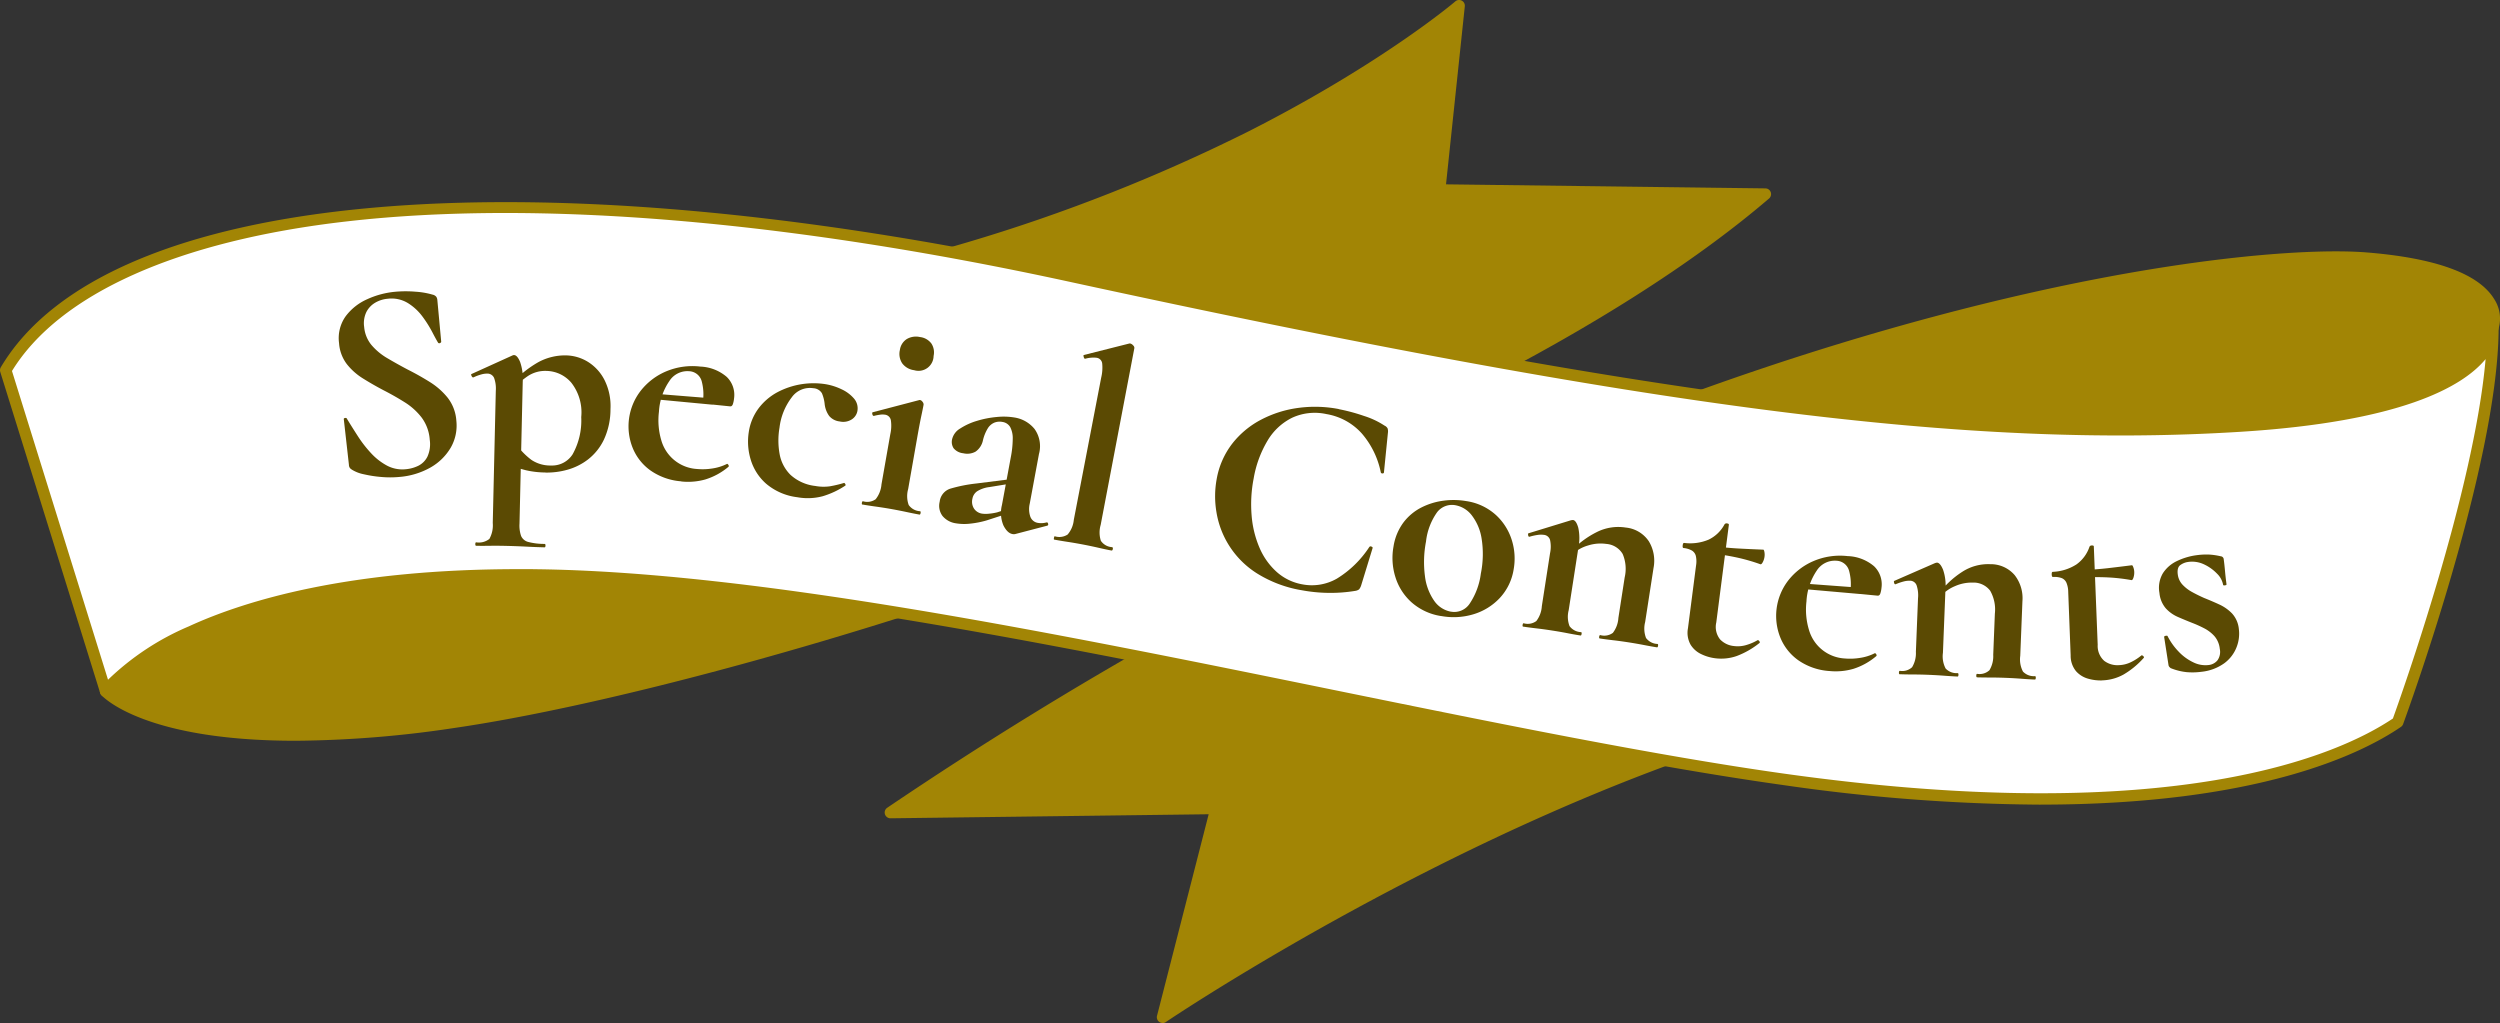 <svg xmlns="http://www.w3.org/2000/svg" xmlns:xlink="http://www.w3.org/1999/xlink" width="246.828" height="101" viewBox="0 0 246.828 101"><rect x="0" y="0" width="246.828" height="101" fill="#333333" stroke="none"/><defs><clipPath id="a"><rect width="246.828" height="101" fill="none"/></clipPath></defs><g clip-path="url(#a)"><path d="M283.42,62.439,289.5,54.2l2.879-8.491s2.4-5.66-12.477-6.873-75.189,7.022-145.733,54.731l32.153-.4-5.279,20.62s42.231-28.706,78.7-32.749" transform="translate(-46.263 -13.354)" fill="#a28505"/><path d="M160.747,114.058a.569.569,0,0,1-.55-.708l5.1-19.9-31.413.4a.576.576,0,0,1-.548-.4.568.568,0,0,1,.223-.639c38.1-25.77,72.093-39.122,93.894-45.785,27.119-8.288,45.574-9.585,52.2-9.043,6.827.557,11.056,2.108,12.572,4.613a3.5,3.5,0,0,1,.381,3.048l-2.864,8.451a.586.586,0,0,1-.081.155l-6.084,8.235a.567.567,0,1,1-.912-.674l6.03-8.164,2.851-8.407a2.389,2.389,0,0,0-.312-2.089c-.921-1.482-3.693-3.385-11.674-4.037-12.09-.993-71.652,5.276-143.793,53.575l30.252-.381a.5.5,0,0,1,.453.217.567.567,0,0,1,.1.492l-4.914,19.2c7.245-4.717,45-28.4,77.727-32.031a.567.567,0,1,1,.124,1.128c-35.917,3.982-78.025,32.369-78.447,32.655a.565.565,0,0,1-.318.1" transform="translate(-45.964 -13.058)" fill="#a28505"/><path d="M24.771,52.617,15.916,68.548s6.456,7.114,34.29,3.071,98.379-25.472,129.572-52.157l-32.153-.4L149.545.864S121.23,25.123,71.321,30.784" transform="translate(-5.488 -0.298)" fill="#a28505"/><path d="M34.364,73.136c-14.859,0-18.954-4.272-19.165-4.505a.567.567,0,0,1-.075-.657l8.854-15.931a.567.567,0,1,1,.992.551L16.337,68.125c1.544,1.208,9.508,6.118,33.489,2.635,28.424-4.128,96.821-25.2,128.12-51.047l-30.626-.385a.569.569,0,0,1-.558-.627L148.54,1.86c-5.652,4.386-33.286,24.181-77.453,29.189a.567.567,0,1,1-.128-1.128,170.4,170.4,0,0,0,57.6-17C141.673,6.252,148.808.2,148.878.136a.567.567,0,0,1,.934.49L147.957,18.2l31.531.4a.567.567,0,0,1,.362,1C148.951,46.028,78.885,67.685,49.99,71.882a109.189,109.189,0,0,1-15.626,1.254" transform="translate(-5.19 0)" fill="#a28505"/><path d="M246.418,43.122s.894,8.09-24.954,9.7c-25.914,1.618-55.992-1.873-115.5-14.811S9.984,31.95.866,47.314l9.861,31.7S19.1,67.125,53.175,67.53,141.794,82.849,176.347,87.7s53-.381,60.677-5.637c0,0,9.394-25.6,9.394-38.942" transform="translate(-0.299 -10.763)" fill="#fff"/><path d="M201.458,89.947A183.833,183.833,0,0,1,175.969,88c-12.689-1.781-27.958-4.9-44.124-8.193C103.6,74.048,74.392,68.092,52.87,67.836c-17.415-.223-27.9,2.868-33.638,5.485-6.2,2.825-8.319,5.731-8.34,5.76a.579.579,0,0,1-.552.231.567.567,0,0,1-.452-.391L.025,47.223a.568.568,0,0,1,.054-.459C10.471,29.252,51.964,25.5,105.785,37.2c57.305,12.459,88.57,16.47,115.343,14.8,15.317-.956,21.124-4.14,23.3-6.642a4.086,4.086,0,0,0,1.126-2.272c0-.075,0-.149,0-.223a.568.568,0,0,1,.536-.567.581.581,0,0,1,.6.5,2.168,2.168,0,0,1,0,.335c-.121,13.353-9.046,37.822-9.428,38.864a.572.572,0,0,1-.212.273c-3.909,2.676-14.1,7.676-35.588,7.676M51.221,66.692c.548,0,1.1,0,1.661.01,21.631.257,50.892,6.224,79.19,12,16.147,3.292,31.4,6.4,44.055,8.18,38.706,5.436,54.862-1.906,60.127-5.441.752-2.082,8.031-22.5,9.152-35.484l-.044.052c-2.275,2.7-8.314,6.137-24.164,7.126-26.9,1.683-58.238-2.339-115.655-14.823-27.8-6.045-52.446-8.1-71.26-5.954-16.677,1.9-28.416,7.148-33.1,14.774l9.482,30.483a26.19,26.19,0,0,1,7.971-5.267c5.664-2.605,15.867-5.653,32.583-5.653M236.726,81.8h0Z" transform="translate(0 -10.503)" fill="#a28505"/><path d="M53.558,47.377a3.217,3.217,0,0,0,.724,1.815A6.053,6.053,0,0,0,55.858,50.5q.951.563,2,1.116,1.137.573,2.182,1.227a7,7,0,0,1,1.771,1.562,4.135,4.135,0,0,1,.85,2.255,4.376,4.376,0,0,1-.564,2.684A5.421,5.421,0,0,1,60.084,61.3a7.454,7.454,0,0,1-3.067.92,9.828,9.828,0,0,1-1.783,0,11.921,11.921,0,0,1-1.708-.266,3.548,3.548,0,0,1-1.139-.431,1.217,1.217,0,0,1-.215-.164.55.55,0,0,1-.117-.343l-.5-4.453c-.028-.092.01-.147.113-.166s.167.008.193.081q.505.829,1.1,1.751a11.91,11.91,0,0,0,1.31,1.675,5.979,5.979,0,0,0,1.552,1.2,3.239,3.239,0,0,0,1.858.351,3.506,3.506,0,0,0,1.224-.339,2,2,0,0,0,.9-.9,2.978,2.978,0,0,0,.231-1.662,4.15,4.15,0,0,0-.8-2.2,6.359,6.359,0,0,0-1.681-1.514q-1-.629-2.077-1.179-1.051-.552-2.019-1.157a6.129,6.129,0,0,1-1.616-1.434,3.858,3.858,0,0,1-.762-2.066,3.72,3.72,0,0,1,.653-2.649,5.346,5.346,0,0,1,2.126-1.683,8.484,8.484,0,0,1,2.742-.735,11.677,11.677,0,0,1,2.053-.006,7.744,7.744,0,0,1,1.652.286.649.649,0,0,1,.377.219.682.682,0,0,1,.1.3l.383,4.124c.005.056-.034.1-.116.138a.144.144,0,0,1-.187-.026q-.2-.32-.584-1.062a11.454,11.454,0,0,0-.97-1.538,5.205,5.205,0,0,0-1.436-1.323,3.1,3.1,0,0,0-1.979-.425,2.931,2.931,0,0,0-1.261.4,2.268,2.268,0,0,0-.857.914,2.576,2.576,0,0,0-.221,1.449" transform="translate(-17.606 -15.129)" fill="#5b4a03"/><path d="M71.491,72.332c-.057,0-.084-.058-.081-.17s.032-.168.089-.167a1.668,1.668,0,0,0,1.3-.337,2.759,2.759,0,0,0,.334-1.571l.3-13.041a3.1,3.1,0,0,0-.17-1.286.723.723,0,0,0-.7-.425,2.141,2.141,0,0,0-.57.086,4.562,4.562,0,0,0-.745.278c-.077.036-.142,0-.2-.117s-.062-.18-.024-.2L75.1,53.534a.326.326,0,0,1,.143-.025q.312.008.595.69a5,5,0,0,1,.254,1.951l-.319,14a3.137,3.137,0,0,0,.157,1.215,1.05,1.05,0,0,0,.711.594,6.327,6.327,0,0,0,1.615.192c.057,0,.085.058.082.171s-.033.169-.089.167q-.8-.018-1.788-.069t-2.1-.076q-.8-.018-1.548-.007t-1.322,0M78.334,65.1a9.052,9.052,0,0,1-1.885-.212,17.308,17.308,0,0,1-1.848-.577l1.035-1.752a6.817,6.817,0,0,0,1.32,1.3,3.338,3.338,0,0,0,1.934.551,2.4,2.4,0,0,0,2.128-1.107,6.858,6.858,0,0,0,.85-3.672,4.746,4.746,0,0,0-.974-3.389,3.3,3.3,0,0,0-2.445-1.17,3.1,3.1,0,0,0-1.83.494,8.967,8.967,0,0,0-1.536,1.318l-.276-.345a10.787,10.787,0,0,1,2.823-2.331,5.534,5.534,0,0,1,2.729-.67,4.274,4.274,0,0,1,2.2.657A4.537,4.537,0,0,1,84.181,56a5.749,5.749,0,0,1,.575,2.83,7.129,7.129,0,0,1-.651,3.028,5.443,5.443,0,0,1-1.565,1.952,5.965,5.965,0,0,1-2.055,1.023,7.522,7.522,0,0,1-2.152.275" transform="translate(-24.482 -18.45)" fill="#5b4a03"/><path d="M99.918,66.545a6.09,6.09,0,0,1-3.045-1.078,5.085,5.085,0,0,1-1.743-2.2,5.731,5.731,0,0,1,.767-5.642,6.291,6.291,0,0,1,2.526-1.936,6.678,6.678,0,0,1,3.376-.474,4.254,4.254,0,0,1,2.608,1.019,2.47,2.47,0,0,1,.723,2.127,2.61,2.61,0,0,1-.114.555c-.056.164-.149.24-.28.226l-2.713-.278a5.021,5.021,0,0,0-.087-2.2,1.338,1.338,0,0,0-1.24-.991,2.111,2.111,0,0,0-1.956.974,5.948,5.948,0,0,0-1.025,3.024,6.926,6.926,0,0,0,.226,2.8,3.9,3.9,0,0,0,3.533,2.855,6,6,0,0,0,1.476-.046,4.8,4.8,0,0,0,1.46-.445c.041-.033.09-.01.149.071s.066.149.023.2a6.541,6.541,0,0,1-2.285,1.252,6.281,6.281,0,0,1-2.376.2m-3.072-8.162.027-.535,6.2.5-.064.617Z" transform="translate(-32.656 -19.022)" fill="#5b4a03"/><path d="M117.566,69a5.83,5.83,0,0,1-3.064-1.337,5.109,5.109,0,0,1-1.525-2.4,6.084,6.084,0,0,1-.185-2.684,5.18,5.18,0,0,1,.99-2.38,5.721,5.721,0,0,1,1.85-1.569,7.652,7.652,0,0,1,4.719-.792,5.847,5.847,0,0,1,1.588.5,3.593,3.593,0,0,1,1.234.912,1.479,1.479,0,0,1,.346,1.24,1.255,1.255,0,0,1-.534.813,1.555,1.555,0,0,1-1.215.218,1.578,1.578,0,0,1-1.036-.539,2.448,2.448,0,0,1-.446-1.157,3.713,3.713,0,0,0-.271-1.085,1.045,1.045,0,0,0-.855-.5,2.193,2.193,0,0,0-2.114.885,6.094,6.094,0,0,0-1.219,3,7.475,7.475,0,0,0,.009,2.612,3.839,3.839,0,0,0,1.077,2.059,4.358,4.358,0,0,0,2.441,1.094,4.5,4.5,0,0,0,1.448.034,11.747,11.747,0,0,0,1.361-.322q.065-.046.145.081c.053.085.058.143.014.174a8.29,8.29,0,0,1-2.241,1.05,5.771,5.771,0,0,1-2.519.092" transform="translate(-38.866 -19.911)" fill="#5b4a03"/><path d="M129.928,67.318c-.056-.01-.073-.07-.054-.181s.057-.161.113-.151a1.436,1.436,0,0,0,1.246-.2,2.682,2.682,0,0,0,.573-1.458l.873-4.967a3.735,3.735,0,0,0,.054-1.377.668.668,0,0,0-.582-.546,1.588,1.588,0,0,0-.476,0,5.245,5.245,0,0,0-.613.121c-.078.005-.13-.051-.157-.171s-.011-.183.048-.192L135.52,57a.22.22,0,0,1,.089-.012.41.41,0,0,1,.256.188.388.388,0,0,1,.1.275c-.039.221-.113.59-.223,1.1s-.25,1.253-.419,2.216l-.883,5.022a2.581,2.581,0,0,0,.056,1.569,1.475,1.475,0,0,0,1.118.611c.056.01.074.071.055.181s-.058.162-.113.152q-.559-.1-1.282-.255t-1.534-.3q-.783-.137-1.515-.238t-1.292-.2m5.1-13.263a1.75,1.75,0,0,1-1.167-.662,1.677,1.677,0,0,1-.242-1.33,1.523,1.523,0,0,1,.664-1.071,1.78,1.78,0,0,1,1.32-.21,1.629,1.629,0,0,1,1.128.641,1.6,1.6,0,0,1,.217,1.226,1.489,1.489,0,0,1-1.92,1.406" transform="translate(-44.778 -17.496)" fill="#5b4a03"/><path d="M143.176,73.316a2.1,2.1,0,0,1-1.312-.717,1.666,1.666,0,0,1-.286-1.414A1.53,1.53,0,0,1,142.61,69.9a14.55,14.55,0,0,1,2.565-.513l3.313-.417.035.436-2.056.335a2.922,2.922,0,0,0-1.188.411,1.128,1.128,0,0,0-.47.742,1.254,1.254,0,0,0,.165.978,1.16,1.16,0,0,0,.776.487,2.55,2.55,0,0,0,.618.015,5.735,5.735,0,0,0,.878-.138l1.69-.547-.06.477-2.644.857a8.864,8.864,0,0,1-1.591.32,5.07,5.07,0,0,1-1.468-.028m5.871,1.059a.655.655,0,0,1-.29,0q-.5-.094-.883-.852a3.183,3.183,0,0,1-.148-2l.873-4.708a9.872,9.872,0,0,0,.195-1.827,2.386,2.386,0,0,0-.247-1.164,1.063,1.063,0,0,0-.771-.516,1.425,1.425,0,0,0-.792.068,1.411,1.411,0,0,0-.654.566,4.055,4.055,0,0,0-.485,1.214,1.8,1.8,0,0,1-.721,1.084,1.685,1.685,0,0,1-1.215.161,1.411,1.411,0,0,1-.949-.491,1.133,1.133,0,0,1-.153-.888,1.675,1.675,0,0,1,.805-1.069,6.328,6.328,0,0,1,1.656-.753,9.637,9.637,0,0,1,1.963-.381,6.557,6.557,0,0,1,1.753.054A3.185,3.185,0,0,1,150.942,64a2.92,2.92,0,0,1,.438,2.474l-.91,4.9a2.3,2.3,0,0,0,.062,1.3.949.949,0,0,0,.742.6,1.957,1.957,0,0,0,.846-.044c.081-.023.136.021.164.131s-.009.174-.108.194Z" transform="translate(-48.802 -21.649)" fill="#5b4a03"/><path d="M158.839,71.127c-.037-.007-.045-.066-.024-.177s.05-.163.088-.155a1.482,1.482,0,0,0,1.263-.175,2.59,2.59,0,0,0,.608-1.447l2.707-14.055a4.142,4.142,0,0,0,.094-1.4.64.64,0,0,0-.56-.55,2.984,2.984,0,0,0-1.119.1c-.06.009-.106-.05-.141-.171s-.032-.187.009-.2l4.466-1.128a.254.254,0,0,1,.117-.007.543.543,0,0,1,.284.184.335.335,0,0,1,.123.266l-3.328,17.463a2.668,2.668,0,0,0,.02,1.567,1.431,1.431,0,0,0,1.1.624c.074.015.1.077.08.188s-.069.159-.143.145q-.531-.1-1.265-.269t-1.543-.324q-.81-.154-1.54-.265t-1.289-.217" transform="translate(-54.756 -17.847)" fill="#5b4a03"/><path d="M195.31,61.537a18.216,18.216,0,0,1,2.489.67,8.094,8.094,0,0,1,2.031.957.639.639,0,0,1,.3.271.982.982,0,0,1,.031.45l-.392,3.912c-.01.056-.06.085-.146.088a.151.151,0,0,1-.166-.118,8.412,8.412,0,0,0-1.866-3.821,6.019,6.019,0,0,0-3.5-1.922,5.347,5.347,0,0,0-3.345.343,5.805,5.805,0,0,0-2.448,2.247,10.8,10.8,0,0,0-1.39,3.766,13.281,13.281,0,0,0-.2,3.675,10.064,10.064,0,0,0,.786,3.188,6.783,6.783,0,0,0,1.692,2.369,5.14,5.14,0,0,0,2.516,1.22,4.972,4.972,0,0,0,3.416-.559,10.151,10.151,0,0,0,3.205-3.123.164.164,0,0,1,.212-.045c.089.036.129.081.119.136l-1.13,3.687a1.23,1.23,0,0,1-.206.4.839.839,0,0,1-.36.147,14.809,14.809,0,0,1-2.713.2,15.267,15.267,0,0,1-2.568-.255,12.059,12.059,0,0,1-4.479-1.691,8.812,8.812,0,0,1-3.965-6.025,9.4,9.4,0,0,1,.021-3.25,7.987,7.987,0,0,1,1.546-3.521,8.77,8.77,0,0,1,2.845-2.359,11.044,11.044,0,0,1,3.659-1.159,12.387,12.387,0,0,1,4.012.113" transform="translate(-63.132 -21.141)" fill="#5b4a03"/><path d="M214.64,86.807a5.723,5.723,0,0,1-2.908-1.341,5.542,5.542,0,0,1-1.609-2.5,6.3,6.3,0,0,1-.189-3.023,5.339,5.339,0,0,1,1-2.4,5.157,5.157,0,0,1,1.787-1.474,6.745,6.745,0,0,1,2.192-.659,7.459,7.459,0,0,1,2.213.047,5.552,5.552,0,0,1,2.918,1.371,5.651,5.651,0,0,1,1.568,2.477,6.07,6.07,0,0,1,.184,2.893,5.363,5.363,0,0,1-1.378,2.833,5.861,5.861,0,0,1-2.6,1.6,6.761,6.761,0,0,1-3.174.172m.941-.436a1.822,1.822,0,0,0,1.869-.787,6.863,6.863,0,0,0,1.1-2.954,9.726,9.726,0,0,0,.077-3.476,5.038,5.038,0,0,0-.968-2.287,2.639,2.639,0,0,0-1.584-.993,1.853,1.853,0,0,0-1.836.679,6.149,6.149,0,0,0-1.1,2.9,10.659,10.659,0,0,0-.107,3.4,5.379,5.379,0,0,0,.9,2.431,2.571,2.571,0,0,0,1.654,1.092" transform="translate(-72.351 -25.982)" fill="#5b4a03"/><path d="M229.5,88.893c-.056-.009-.076-.069-.058-.18s.054-.163.11-.155a1.427,1.427,0,0,0,1.242-.221,2.672,2.672,0,0,0,.544-1.469l.812-5.234a3.1,3.1,0,0,0,0-1.3.7.7,0,0,0-.611-.508,2.21,2.21,0,0,0-.6.006,5.655,5.655,0,0,0-.8.175c-.081.026-.131-.02-.151-.138s-.01-.181.029-.195l4.2-1.288a1.139,1.139,0,0,1,.205-.025q.309.047.514.764a4.77,4.77,0,0,1,.011,1.968l-.959,6.181a2.58,2.58,0,0,0,.087,1.567,1.481,1.481,0,0,0,1.131.589c.056.009.075.069.058.18s-.054.163-.11.153q-.561-.086-1.287-.228t-1.54-.267q-.785-.123-1.52-.208t-1.3-.172m7.551,1.171c-.056-.009-.076-.069-.058-.18s.054-.162.11-.155a1.433,1.433,0,0,0,1.242-.221,2.68,2.68,0,0,0,.544-1.47l.622-4.008a3.735,3.735,0,0,0-.2-2.312,2.049,2.049,0,0,0-1.614-.991,4.066,4.066,0,0,0-1.791.15,3.707,3.707,0,0,0-1.595.921l-.088-.356a9.018,9.018,0,0,1,2.565-1.9,4.716,4.716,0,0,1,2.827-.431,3.1,3.1,0,0,1,2.277,1.352,3.7,3.7,0,0,1,.467,2.638l-.828,5.345a2.578,2.578,0,0,0,.087,1.568,1.479,1.479,0,0,0,1.13.589c.056.009.075.068.058.18s-.054.162-.11.154q-.562-.087-1.287-.229c-.484-.093-1-.183-1.54-.267q-.786-.122-1.52-.207t-1.3-.172" transform="translate(-79.111 -27.02)" fill="#5b4a03"/><path d="M256.735,92.179a4.46,4.46,0,0,1-1.338-.4,2.477,2.477,0,0,1-1.054-.93,2.4,2.4,0,0,1-.263-1.626l.8-6.2a2.467,2.467,0,0,0-.022-.941.877.877,0,0,0-.389-.533,2.116,2.116,0,0,0-.827-.249c-.075-.01-.1-.1-.081-.266s.069-.246.145-.236a4.688,4.688,0,0,0,2.42-.328,3.494,3.494,0,0,0,1.57-1.516.245.245,0,0,1,.254-.081c.122.016.178.061.168.136l-1.242,9.641a1.969,1.969,0,0,0,.373,1.667,2.178,2.178,0,0,0,1.361.659,2.929,2.929,0,0,0,1.26-.108,4.969,4.969,0,0,0,1.046-.447q.1-.073.206.069c.074.1.069.165-.012.212A8.209,8.209,0,0,1,258.9,91.96a4.626,4.626,0,0,1-2.162.219m4.489-9.278a18.568,18.568,0,0,0-2.195-.638q-1.071-.238-2.283-.394l.094-.726q1.155.148,2.279.208t2.406.111c.037.005.071.081.1.225a1.459,1.459,0,0,1,.011.47,1.58,1.58,0,0,1-.169.533c-.088.169-.169.238-.242.21" transform="translate(-87.426 -27.193)" fill="#5b4a03"/><path d="M272.886,95.125a6.08,6.08,0,0,1-3.051-1.06,5.08,5.08,0,0,1-1.757-2.194,5.734,5.734,0,0,1,.732-5.647,6.292,6.292,0,0,1,2.515-1.95,6.668,6.668,0,0,1,3.372-.495,4.247,4.247,0,0,1,2.614,1,2.47,2.47,0,0,1,.736,2.123,2.615,2.615,0,0,1-.111.555q-.082.248-.279.228l-2.714-.263a5.013,5.013,0,0,0-.1-2.2,1.339,1.339,0,0,0-1.246-.984,2.111,2.111,0,0,0-1.951.986,5.957,5.957,0,0,0-1.007,3.03,6.921,6.921,0,0,0,.243,2.8,3.906,3.906,0,0,0,3.55,2.834,6.025,6.025,0,0,0,1.475-.056,4.814,4.814,0,0,0,1.457-.453c.041-.034.09-.01.149.07s.067.149.024.2a6.532,6.532,0,0,1-2.277,1.265,6.256,6.256,0,0,1-2.374.21m-3.122-8.143.024-.535,6.2.459-.059.617Z" transform="translate(-92.284 -28.875)" fill="#5b4a03"/><path d="M285.968,95.807c-.058,0-.083-.06-.079-.173s.035-.167.092-.166a1.43,1.43,0,0,0,1.208-.36,2.678,2.678,0,0,0,.373-1.522l.211-5.293a3.1,3.1,0,0,0-.148-1.288.7.7,0,0,0-.666-.436,2.238,2.238,0,0,0-.6.075,5.657,5.657,0,0,0-.778.265c-.077.035-.133-.005-.166-.12s-.031-.18.008-.2l4.022-1.757a1.085,1.085,0,0,1,.2-.048q.313.011.6.7a4.786,4.786,0,0,1,.235,1.954l-.248,6.25a2.582,2.582,0,0,0,.265,1.548,1.476,1.476,0,0,0,1.19.456c.056,0,.083.06.078.172s-.035.168-.092.166q-.568-.024-1.305-.08t-1.559-.09c-.529-.021-1.042-.032-1.534-.033s-.928-.009-1.306-.024m7.634.3c-.056,0-.082-.059-.078-.172s.035-.168.092-.166a1.429,1.429,0,0,0,1.208-.36,2.677,2.677,0,0,0,.373-1.522l.161-4.054a3.745,3.745,0,0,0-.464-2.274,2.054,2.054,0,0,0-1.717-.8,4.073,4.073,0,0,0-1.762.354,3.7,3.7,0,0,0-1.479,1.1l-.128-.344a8.967,8.967,0,0,1,2.333-2.176,4.7,4.7,0,0,1,2.758-.751,3.1,3.1,0,0,1,2.416,1.082,3.7,3.7,0,0,1,.765,2.568l-.215,5.4a2.588,2.588,0,0,0,.265,1.548,1.479,1.479,0,0,0,1.19.456c.056,0,.083.059.078.172s-.035.168-.092.165q-.568-.023-1.3-.08t-1.56-.09q-.8-.031-1.534-.032T293.6,96.11" transform="translate(-98.404 -29.235)" fill="#5b4a03"/><path d="M314.155,95.522a4.444,4.444,0,0,1-1.385-.17,2.473,2.473,0,0,1-1.2-.742,2.4,2.4,0,0,1-.531-1.559L310.8,86.8a2.45,2.45,0,0,0-.178-.923.872.872,0,0,0-.473-.461,2.116,2.116,0,0,0-.857-.107c-.076,0-.117-.081-.123-.25s.028-.254.1-.257a4.687,4.687,0,0,0,2.331-.726,3.5,3.5,0,0,0,1.3-1.758.242.242,0,0,1,.237-.121c.123-.005.187.029.189.1l.383,9.712a1.97,1.97,0,0,0,.646,1.582,2.175,2.175,0,0,0,1.452.423,2.916,2.916,0,0,0,1.224-.316,4.944,4.944,0,0,0,.957-.615q.083-.088.215.033c.088.081.1.151.023.212a8.2,8.2,0,0,1-1.969,1.614,4.631,4.631,0,0,1-2.1.575m2.879-9.9a18.364,18.364,0,0,0-2.27-.263q-1.1-.055-2.317-.007l-.029-.731q1.164-.046,2.282-.175t2.39-.292c.038,0,.083.067.136.206a1.462,1.462,0,0,1,.09.461,1.592,1.592,0,0,1-.077.553q-.089.271-.2.248" transform="translate(-106.601 -28.343)" fill="#5b4a03"/><path d="M327.193,85.539a1.791,1.791,0,0,0,.464,1,3.736,3.736,0,0,0,.943.726q.558.309,1.2.593.756.3,1.49.639a4.178,4.178,0,0,1,1.267.894,2.654,2.654,0,0,1,.664,1.532,3.626,3.626,0,0,1-.23,1.806,3.562,3.562,0,0,1-1.208,1.57,4.7,4.7,0,0,1-2.266.845,6.7,6.7,0,0,1-1.428.036,5.807,5.807,0,0,1-1.6-.4.9.9,0,0,1-.132-.124.343.343,0,0,1-.082-.188l-.428-2.757c-.007-.055.039-.1.142-.119s.165-.017.189.017a6.281,6.281,0,0,0,1.1,1.544,4.854,4.854,0,0,0,1.446,1.056,2.688,2.688,0,0,0,1.512.266,1.3,1.3,0,0,0,.882-.474,1.435,1.435,0,0,0,.221-1.124,2.278,2.278,0,0,0-.526-1.251,3.55,3.55,0,0,0-1.007-.774,11.591,11.591,0,0,0-1.19-.537q-.7-.276-1.4-.581a3.517,3.517,0,0,1-1.2-.847,2.712,2.712,0,0,1-.634-1.521,2.823,2.823,0,0,1,.339-1.951,3.333,3.333,0,0,1,1.4-1.211,6.34,6.34,0,0,1,1.916-.571,7.244,7.244,0,0,1,1.152-.069,6.5,6.5,0,0,1,1.241.174.316.316,0,0,1,.295.273q.075.559.128,1.162t.15,1.33q.012.084-.157.106c-.113.015-.173,0-.181-.061a2.036,2.036,0,0,0-.59-1.086,4.258,4.258,0,0,0-1.284-.922A2.749,2.749,0,0,0,328.2,84.3a1.689,1.689,0,0,0-.748.3q-.353.246-.259.943" transform="translate(-112.177 -28.816)" fill="#5b4a03"/></g></svg>